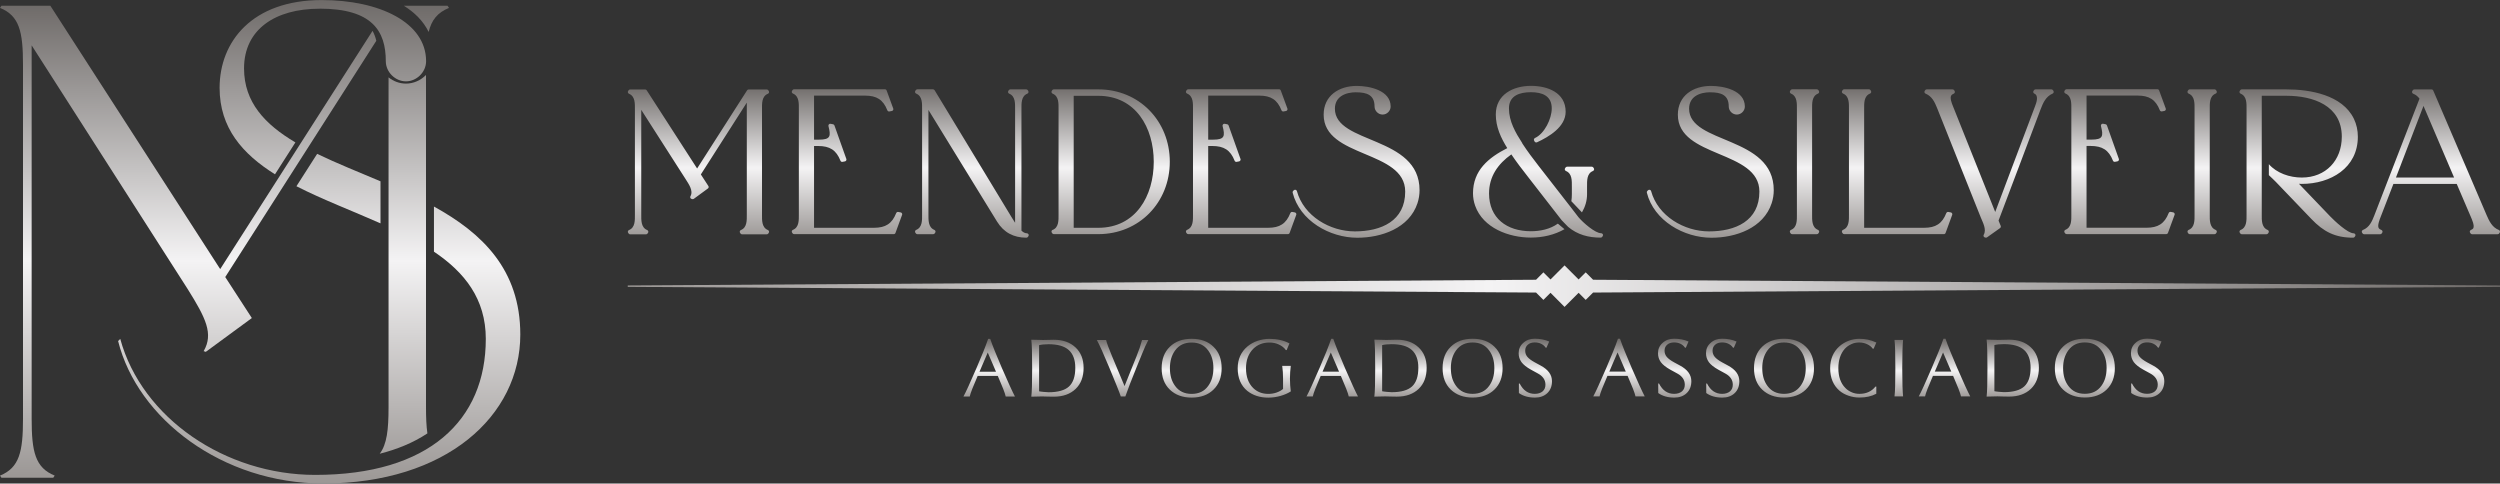 <?xml version="1.0" encoding="UTF-8"?> <svg xmlns="http://www.w3.org/2000/svg" xmlns:xlink="http://www.w3.org/1999/xlink" id="a" viewBox="0 0 500 96.71"><rect x="0" y="0" width="500" height="96.71" fill="#333333" stroke="none"/><defs><style>.l{clip-path:url(#j);}.m{fill:url(#i);}.n{clip-path:url(#d);}.o{fill:url(#g);}.p{clip-path:url(#b);}.q{clip-path:url(#f);}.r{fill:url(#e);}.s{clip-rule:evenodd;}.s,.t{fill:none;}.u{fill:url(#c);}.v{clip-path:url(#h);}.w{fill:url(#k);}</style><clipPath id="b"><path class="t" d="m85.73,6.39c.59-2.4,1.78-3.88,4.07-4.81l-.29-.43h-8.74c2.12,1.32,3.88,3.03,4.96,5.24m-8.02,9.08v65.98c0,4.5-.33,7.41-1.77,9.3,3.41-.86,6.68-2.17,9.54-4.07-.21-1.45-.28-3.17-.28-5.24V14.99c-1.03,1.06-2.46,1.73-4.01,1.73-1.3,0-2.51-.47-3.47-1.24ZM6.33,9.07l31.23,48.78c3.6,5.76,5.18,8.92,3.17,12.38l.43.14,9.21-6.76-5.32-8.2,30.21-47.25c-.16-.7-.4-1.37-.75-1.99l-30.47,47.65L10.07,1.15H.29l-.29.43c3.89,1.58,4.6,4.75,4.6,11.37v70.8c0,6.62-.72,9.79-4.6,11.37l.29.43h10.36l.29-.43c-3.89-1.58-4.61-4.75-4.61-11.37V9.07Z"></path></clipPath><linearGradient id="c" x1="44.9" y1="95.55" x2="44.9" y2="1.15" gradientUnits="userSpaceOnUse"><stop offset="0" stop-color="#9b9795"></stop><stop offset=".46" stop-color="#f4f3f4"></stop><stop offset="1" stop-color="#6f6b69"></stop></linearGradient><clipPath id="d"><path class="t" d="m86.8,50.34c6.1,4.11,10.36,9.42,10.36,17.44,0,16.26-11.37,27.2-34.11,27.2-17.99,0-34.68-11.37-39-27.2l-.43.43c3.89,15.54,20.87,28.49,41.01,28.49,24.61,0,39.43-13.53,39.43-29.79,0-13.02-7.66-20.31-17.27-25.6v9.03Zm-27.51-13.09c5.25,2.68,11.2,4.93,16.81,7.42v-8.41c-4.38-1.86-8.75-3.59-12.67-5.49l-4.14,6.47ZM63.92,1.73c10.51,0,13.24,4.46,13.24,10.51,0,2.16,1.87,4.03,4.03,4.03s4.03-1.87,4.03-4.03c0-7.77-9.35-12.23-20.87-12.23-13.96,0-20.43,8.35-20.43,17.56,0,8.03,4.6,13.23,11.08,17.29l4.08-6.38c-6.07-3.59-10.27-8.02-10.27-14.8,0-7.77,6.19-11.94,15.11-11.94Z"></path></clipPath><linearGradient id="e" x1="63.84" y1="96.71" x2="63.84" y2="0" gradientUnits="userSpaceOnUse"><stop offset="0" stop-color="#9b9795"></stop><stop offset=".46" stop-color="#f4f3f4"></stop><stop offset="1" stop-color="#6f6b69"></stop></linearGradient><clipPath id="f"><path class="s" d="m479.19,35.51h11.63l-5.86-13.72c-.08-.2-.17-.4-.26-.61l-5.51,14.33Zm-264.45,10.05h4.92c7.47,0,11.09-6.35,11.09-13.2s-3.62-13.2-11.09-13.2h-4.92v26.41Zm276.62-8.77h-12.68l-2.6,6.73c-.18.47-.62,1.58-.35,2.07.11.2.33.32.54.4.11.04.18.12.22.24.03.11.02.22-.05.32l-.09.13c-.07.11-.18.17-.31.17h-3.22c-.13,0-.24-.06-.31-.17l-.09-.13c-.06-.1-.08-.21-.05-.32.03-.11.11-.19.22-.24,1.26-.5,1.8-1.68,2.26-2.87l9.05-23.39c-.34-.45-.71-.77-1.26-.99-.11-.04-.18-.12-.22-.24-.03-.11-.02-.22.05-.32l.09-.13c.07-.11.18-.17.31-.17h3.44c.15,0,.28.09.34.23l10.67,24.91c.52,1.21,1.13,2.47,2.44,2.97.11.04.19.12.22.24.04.11.02.22-.05.32l-.09.13c-.07.11-.18.17-.31.17h-5.11c-.13,0-.24-.06-.31-.17l-.09-.13c-.06-.1-.08-.21-.05-.32.03-.11.11-.19.22-.24.18-.07.37-.18.47-.35.28-.52-.29-1.8-.5-2.28l-2.81-6.56Zm-31.56-.02l6.25,6.52c.81.85,3.49,3.37,4.67,3.37.14,0,.26.07.33.2.07.12.06.27-.02.38l-.09.13c-.07.11-.18.17-.31.17-3.61,0-5.91-1.19-8.34-3.73l-7.14-7.45c-.44-.46-.92-.88-1.38-1.33v-2.2c1.56,1.79,4.14,2.68,6.59,2.68,4.79,0,8-3.42,8-8.18,0-6.25-5.78-8.18-11.09-8.18h-4.92v23.7c0,1.15-.08,2.62,1.18,3.14.11.04.18.13.22.24.03.11.02.22-.05.32l-.09.13c-.07.11-.18.17-.31.17h-4.94c-.13,0-.24-.06-.31-.17l-.09-.13c-.06-.1-.08-.21-.05-.32.03-.11.11-.19.22-.24,1.26-.51,1.18-1.98,1.18-3.14v-20.98c0-1.15.08-2.62-1.18-3.14-.11-.04-.18-.13-.22-.24s-.02-.22.05-.32l.09-.13c.07-.11.18-.17.31-.17h8.9c4.75,0,11.2,1.1,13.52,5.89.54,1.12.79,2.33.79,3.57,0,6.27-5.46,9.45-11.22,9.45-.18,0-.37,0-.55-.02Zm-16.5,9.77l-.09.13c-.07.11-.18.17-.31.17h-4.94c-.13,0-.24-.06-.31-.17l-.09-.13c-.06-.1-.08-.21-.05-.32.03-.11.11-.19.22-.24,1.26-.51,1.18-1.98,1.18-3.14v-20.98c0-1.15.08-2.62-1.18-3.14-.11-.04-.18-.13-.22-.24-.03-.11-.02-.22.05-.32l.09-.13c.07-.11.18-.17.31-.17h4.94c.13,0,.24.06.31.17l.09.13c.06.1.08.21.05.32-.03.11-.11.19-.22.24-1.26.51-1.18,1.98-1.18,3.14v20.98c0,1.15-.08,2.62,1.18,3.14.11.04.18.13.22.24.03.11.02.22-.05.32Zm-25.99-27.39v8.77h.99c2.32,0,2.4-.71,1.89-2.71-.03-.13,0-.25.09-.35.09-.1.21-.14.34-.11l.48.09c.14.02.24.11.29.24l2.38,6.7c.04.11.03.21-.03.31-.06.1-.15.16-.26.18l-.48.09c-.18.03-.35-.06-.41-.23-.84-2.13-2.14-2.94-4.46-2.94h-.82v16.36h11.97c2.32,0,3.62-.81,4.46-2.94.07-.17.24-.26.41-.23l.48.09c.11.02.2.08.26.18.06.1.07.21.03.31l-1.32,3.61c-.06.15-.19.25-.35.25h-19.93c-.13,0-.24-.06-.31-.17l-.09-.13c-.06-.1-.08-.21-.05-.32.03-.11.11-.19.22-.24,1.26-.51,1.18-1.98,1.18-3.14v-20.98c0-1.15.08-2.62-1.18-3.14-.11-.04-.18-.13-.22-.24-.03-.11-.02-.22.05-.32l.09-.13c.07-.11.18-.17.31-.17h18.16c.16,0,.3.1.35.25l1.32,3.61c.04.11.03.22-.03.31-.06.1-.15.16-.26.18l-.48.09c-.18.03-.35-.06-.41-.23-.84-2.13-2.14-2.94-4.46-2.94h-10.21Zm-18.28,23.28l7.95-21.1c.26-.69.85-2.19-.11-2.61-.11-.05-.18-.13-.21-.24-.03-.11-.02-.22.05-.31l.09-.13c.07-.11.18-.17.31-.17h3.17c.13,0,.24.06.31.17l.09.13c.06.1.08.2.05.31-.03.11-.11.19-.21.24-1.33.56-1.92,1.86-2.4,3.14l-8.41,22.26.43,1.05c.07.16.01.34-.13.45l-2.6,1.85c-.1.07-.22.09-.33.05l-.13-.04c-.11-.04-.19-.11-.23-.22-.04-.11-.03-.22.03-.32.61-1.04-.2-2.46-.6-3.46l-8.73-21.87c-.48-1.2-1.04-2.37-2.3-2.88-.11-.04-.18-.12-.22-.24-.03-.11-.02-.22.05-.32l.09-.13c.07-.11.18-.17.31-.17h5.16c.13,0,.24.06.31.17l.09.13c.06.1.08.21.05.32-.03.11-.11.19-.21.24-.2.08-.41.21-.52.4-.28.5.14,1.55.33,2.03l8.5,21.28Zm-26.2,3.13h11.97c2.32,0,3.62-.81,4.46-2.94.07-.17.24-.26.41-.23l.48.09c.11.02.2.08.26.18.06.1.07.21.03.31l-1.32,3.61c-.06.15-.19.25-.35.25h-19.93c-.13,0-.24-.06-.31-.17l-.09-.13c-.06-.1-.08-.21-.05-.32.03-.11.11-.19.22-.24,1.26-.51,1.18-1.98,1.18-3.14v-20.98c0-1.15.08-2.62-1.18-3.14-.11-.04-.18-.13-.22-.24-.03-.11-.02-.22.05-.32l.09-.13c.07-.11.18-.17.31-.17h4.94c.13,0,.24.06.31.17l.09.13c.06.1.08.21.05.32-.03.11-.11.19-.22.24-1.26.51-1.18,1.98-1.18,3.14v23.7Zm-9.06.98l-.09.13c-.07.11-.18.17-.31.17h-4.94c-.13,0-.24-.06-.31-.17l-.09-.13c-.06-.1-.08-.21-.05-.32.03-.11.11-.19.22-.24,1.26-.51,1.18-1.98,1.18-3.14v-20.98c0-1.15.08-2.62-1.18-3.14-.11-.04-.18-.13-.22-.24-.03-.11-.02-.22.05-.32l.09-.13c.07-.11.18-.17.31-.17h4.94c.13,0,.24.06.31.17l.09.13c.06.1.08.21.05.32-.03.11-.11.19-.22.24-1.26.51-1.18,1.98-1.18,3.14v20.98c0,1.15-.08,2.62,1.18,3.14.11.04.18.13.22.24.03.11.02.22-.05.32Zm-21.69-28.09c-2.13,0-4.26.85-4.26,3.29,0,7.14,16.93,5.34,16.93,16.31,0,.88-.14,1.75-.41,2.58-1.65,5.02-7.22,6.92-12.04,6.92-5.52,0-11.52-3.4-12.93-9.01-.03-.13,0-.26.1-.35l.13-.13c.1-.1.23-.13.36-.1.13.04.23.13.26.26,1.36,4.99,6.61,8.06,11.59,8.06,5.26,0,10.07-2.08,10.07-7.96,0-8.36-16.31-6.68-16.31-15.39,0-3.8,3.05-5.75,6.63-5.75,2.51,0,6.77.88,6.77,4.12,0,.87-.74,1.61-1.61,1.61s-1.61-.74-1.61-1.61c0-2.33-1.56-2.84-3.68-2.84Zm-27.81,21.78c.07-.44.1-.89.1-1.35v-1.54c0-1.15.08-2.62-1.18-3.14-.11-.04-.18-.13-.22-.24-.03-.11-.02-.22.05-.32l.09-.13c.07-.11.18-.17.31-.17h4.94c.13,0,.24.06.31.17l.09.13c.06.1.08.21.05.32-.03.11-.11.19-.22.24-1.26.51-1.18,1.98-1.18,3.14v1.54c0,1.27-.38,2.51-1.02,3.6l-2.13-2.25Zm-12.8-10.58c-1.3-2.08-2.31-4.26-2.31-6.77,0-3.97,3.47-5.71,7.03-5.71,3.3,0,6.94,1.32,6.94,5.18,0,3.02-3.32,5-5.73,6.11-.18.08-.4,0-.49-.17l-.09-.18c-.05-.09-.05-.19-.02-.29.03-.1.1-.17.2-.22,1.91-.88,3.35-3.86,3.35-5.92,0-2.55-1.95-3.24-4.17-3.24s-4.39.66-4.39,3.24,1.32,4.87,2.63,6.89c.03.04.04.08.05.13,1.02,1.57,2.17,3.09,3.32,4.57l6.23,8,1.68,2.18c.89,1.06,3.32,3.2,4.53,3.2.14,0,.26.07.33.2.07.12.06.27-.02.38l-.09.13c-.07.11-.18.17-.31.17-2.44,0-4.64-.58-6.51-2.15l-1.28-1.32c-.08-.1-.15-.19-.23-.29l-6.61-8.51c-1.11-1.43-2.23-2.87-3.24-4.38-2.66,1.88-4.46,4.41-4.46,7.81,0,4.96,3.58,7.56,8.36,7.56,1.88,0,3.86-.41,5.4-1.52l1.33,1.11c-2.03,1.16-4.38,1.68-6.73,1.68-4.39,0-9.55-1.9-11.14-6.37-.28-.79-.43-1.63-.43-2.47,0-4.62,3.11-7.15,6.85-9.05Zm-30.23-11.2c-2.13,0-4.26.85-4.26,3.29,0,7.14,16.93,5.34,16.93,16.31,0,.88-.14,1.75-.41,2.58-1.65,5.02-7.22,6.92-12.04,6.92-5.52,0-11.52-3.4-12.93-9.01-.03-.13,0-.26.1-.35l.13-.13c.1-.1.23-.13.36-.1.13.04.23.13.26.26,1.36,4.99,6.61,8.06,11.59,8.06,5.26,0,10.07-2.08,10.07-7.96,0-8.36-16.31-6.68-16.31-15.39,0-3.8,3.05-5.75,6.63-5.75,2.51,0,6.77.88,6.77,4.12,0,.87-.74,1.61-1.61,1.61s-1.61-.74-1.61-1.61c0-2.33-1.56-2.84-3.68-2.84Zm-29.6.71v8.77h.99c2.32,0,2.4-.71,1.89-2.71-.03-.13,0-.25.09-.35.09-.1.21-.14.34-.11l.48.09c.14.02.24.11.29.24l2.38,6.7c.04.11.03.21-.03.31-.06.1-.15.16-.26.18l-.48.09c-.18.03-.35-.06-.41-.23-.84-2.13-2.14-2.94-4.46-2.94h-.82v16.36h11.97c2.32,0,3.62-.81,4.46-2.94.07-.17.24-.26.41-.23l.48.09c.11.02.2.08.26.18.06.1.07.21.03.31l-1.32,3.61c-.05.15-.19.25-.35.25h-19.93c-.13,0-.24-.06-.31-.17l-.09-.13c-.06-.1-.08-.21-.05-.32.03-.11.11-.19.22-.24,1.26-.51,1.18-1.98,1.18-3.14v-20.98c0-1.15.08-2.62-1.18-3.14-.11-.04-.18-.13-.22-.24-.03-.11-.02-.22.05-.32l.09-.13c.07-.11.18-.17.31-.17h18.16c.16,0,.3.1.35.25l1.32,3.61c.04.11.03.22-.03.31-.06.1-.15.16-.26.18l-.48.09c-.18.03-.35-.06-.41-.23-.84-2.13-2.14-2.94-4.46-2.94h-10.21Zm-31.11,26.83c1.26-.51,1.18-1.98,1.18-3.14v-20.98c0-1.15.08-2.62-1.18-3.14-.11-.04-.18-.13-.22-.24-.03-.11-.02-.22.05-.32l.09-.13c.07-.11.18-.17.31-.17h8.9c8.19,0,14.3,6.35,14.3,14.48s-6.11,14.48-14.3,14.48h-8.9c-.13,0-.24-.06-.31-.17l-.09-.13c-.06-.1-.08-.21-.05-.32.03-.11.11-.19.22-.24Zm-7.51-1.4v-22.72c0-1.15.08-2.62-1.18-3.14-.11-.04-.18-.13-.22-.24-.03-.11-.02-.22.05-.32l.09-.13c.07-.11.18-.17.31-.17h3.17c.13,0,.24.06.31.17l.09.13c.06.1.08.21.05.32-.03.11-.11.19-.22.24-1.26.51-1.18,1.98-1.18,3.14v24.26c.3.28.65.53,1.08.53.14,0,.26.07.33.2.07.12.06.27-.02.38l-.09.13c-.07.11-.18.17-.31.17-2.54,0-4.52-1.03-5.87-3.22l-13.72-22.33v20.85c0,1.15-.08,2.62,1.18,3.14.11.04.18.13.22.24.03.11.02.22-.05.32l-.09.13c-.07.11-.18.17-.31.17h-3.17c-.13,0-.24-.06-.31-.17l-.09-.13c-.06-.1-.08-.21-.05-.32.03-.11.11-.19.22-.24,1.26-.51,1.18-1.98,1.18-3.14v-20.98c0-1.15.08-2.62-1.18-3.14-.11-.04-.18-.13-.22-.24-.03-.11-.02-.22.05-.32l.09-.13c.07-.11.18-.17.31-.17h3.13c.13,0,.25.07.32.18l15.39,25.39c.23.38.47.76.72,1.14Zm-40.21-25.43v8.77h.99c2.32,0,2.4-.71,1.89-2.71-.03-.13,0-.25.09-.35.09-.1.21-.14.34-.11l.48.09c.14.02.24.11.29.24l2.38,6.7c.04.11.03.21-.03.31-.06.1-.14.16-.26.18l-.48.09c-.18.03-.35-.06-.41-.23-.84-2.13-2.14-2.94-4.46-2.94h-.82v16.36h11.97c2.32,0,3.62-.81,4.46-2.94.07-.17.24-.26.41-.23l.48.09c.11.02.2.08.26.18.06.1.07.21.03.31l-1.32,3.61c-.05.15-.19.25-.35.25h-19.93c-.13,0-.24-.06-.31-.17l-.09-.13c-.06-.1-.08-.21-.05-.32.03-.11.11-.19.22-.24,1.26-.51,1.18-1.98,1.18-3.14v-20.98c0-1.15.08-2.62-1.18-3.14-.11-.04-.18-.13-.22-.24-.03-.11-.02-.22.05-.32l.09-.13c.07-.11.18-.17.31-.17h18.16c.16,0,.3.1.35.25l1.32,3.61c.04.11.03.22-.03.31-.06.1-.14.16-.26.18l-.48.09c-.18.03-.35-.06-.41-.23-.84-2.13-2.14-2.94-4.46-2.94h-10.21Zm-23.39,14.54l10-15.64c.07-.11.18-.17.31-.17h3.62c.13,0,.24.06.31.17l.09.13c.06.1.08.21.05.32-.03.11-.11.19-.22.24-1.26.51-1.18,1.98-1.18,3.14v20.98c0,1.15-.08,2.62,1.18,3.14.11.04.18.13.22.24.03.11.02.22-.05.32l-.09.13c-.07.11-.18.17-.31.17h-4.94c-.13,0-.24-.06-.31-.17l-.09-.13c-.06-.1-.08-.21-.05-.32.03-.11.11-.19.22-.24,1.26-.51,1.18-1.98,1.18-3.14v-22.35l-9.19,14.37,1.5,2.31c.11.17.07.39-.09.5l-2.82,2.07c-.1.07-.22.09-.34.05l-.13-.04c-.11-.04-.19-.11-.23-.22-.04-.11-.03-.22.03-.32.64-1.1-.39-2.48-.96-3.4l-8.88-13.87v20.9c0,1.15-.08,2.62,1.18,3.14.11.04.18.13.22.24.03.11.02.22-.05.32l-.09.13c-.07.11-.18.17-.31.17h-3.17c-.13,0-.24-.06-.31-.17l-.09-.13c-.06-.1-.08-.21-.05-.32.03-.11.11-.19.22-.24,1.26-.51,1.18-1.98,1.18-3.14v-20.98c0-1.15.08-2.62-1.18-3.14-.11-.04-.18-.13-.22-.24-.03-.11-.02-.22.05-.32l.09-.13c.07-.11.18-.17.31-.17h3c.13,0,.24.06.31.17l10.09,15.65Z"></path></clipPath><linearGradient id="g" x1="312.77" y1="47.56" x2="312.77" y2="17.17" gradientUnits="userSpaceOnUse"><stop offset="0" stop-color="#9b9795"></stop><stop offset=".46" stop-color="#f4f3f4"></stop><stop offset="1" stop-color="#6f6b69"></stop></linearGradient><clipPath id="h"><path class="t" d="m198.04,67.77c.47,1.37,1.25,3.3,2.34,5.83,1.26,2.92,2.14,4.82,2.61,5.7h-1.85c-.13-.66-.67-2.02-1.58-4.11h-4.03c-.91,2.09-1.45,3.46-1.58,4.11h-1.26c.49-.88,1.35-2.78,2.61-5.7,1.05-2.41,1.82-4.35,2.33-5.83h.42Zm-2.14,6.57h3.3l-1.65-3.84-1.65,3.84Zm12.53-6.34c.34-.02.66-.02.99-.02.52-.02.98-.03,1.33-.03,1.82,0,3.27.51,4.35,1.53,1.08,1.01,1.62,2.38,1.62,4.08,0,1.79-.52,3.2-1.6,4.23s-2.53,1.55-4.37,1.55c-.32,0-.72,0-1.23-.02-.37-.02-.72-.03-1.1-.03-.86,0-1.58.02-2.16.05.12-.91.17-2.8.17-5.7s-.05-4.8-.17-5.7c.57.03,1.3.05,2.16.05Zm-.61,10.26c.13.03.42.08.89.12.47.05.81.07,1.01.07,1.89,0,3.24-.39,4.08-1.15.84-.78,1.26-2.02,1.26-3.74,0-1.58-.44-2.78-1.31-3.56s-2.22-1.16-4.03-1.16c-.83,0-1.47.07-1.9.19v9.24Zm16.34,1.03c-.3-.91-1.08-2.81-2.28-5.71-1.18-2.83-2.01-4.69-2.51-5.58h1.85c.13.59.54,1.67,1.18,3.22l2.51,6,2.39-5.95c.46-1.13.83-2.21,1.11-3.27h1.26c-.2.37-.42.81-.62,1.26-.2.47-.81,1.9-1.79,4.33-.99,2.48-1.74,4.37-2.19,5.7h-.93Zm14.17-11.53c1.82,0,3.29.52,4.37,1.6,1.1,1.06,1.63,2.49,1.63,4.28s-.54,3.22-1.63,4.28c-1.08,1.06-2.55,1.6-4.37,1.6s-3.27-.54-4.37-1.6-1.63-2.49-1.63-4.28.54-3.22,1.63-4.28c1.1-1.08,2.55-1.6,4.37-1.6Zm0,.74c-1.43,0-2.53.52-3.3,1.58-.69.93-1.05,2.12-1.05,3.56s.35,2.63,1.05,3.56c.78,1.06,1.87,1.58,3.3,1.58s2.53-.52,3.3-1.58c.69-.93,1.05-2.12,1.05-3.56s-.35-2.63-1.05-3.56c-.78-1.06-1.87-1.58-3.3-1.58Zm18.84,1.5c-.34-.47-.81-.83-1.4-1.1-.57-.27-1.21-.4-1.89-.4-1.3,0-2.38.42-3.25,1.28-.94.96-1.43,2.24-1.43,3.86,0,1.72.49,3.03,1.43,3.96.81.79,1.82,1.18,3.03,1.18.57,0,1.11-.08,1.65-.27s.96-.42,1.3-.72v-2.06c0-.93-.05-1.79-.17-2.56h1.72c-.1.78-.17,1.63-.17,2.56s.07,1.75.17,2.55c-.56.37-1.25.67-2.07.91-.81.22-1.62.34-2.43.34-1.69,0-3.08-.46-4.2-1.35-1.28-1.06-1.92-2.56-1.92-4.53,0-1.82.66-3.27,1.97-4.38.59-.47,1.25-.86,2.01-1.11s1.55-.39,2.36-.39c1.52,0,2.87.3,4.01.91l-.56,1.33h-.17Zm9.48-2.24c.47,1.37,1.25,3.3,2.34,5.83,1.26,2.92,2.14,4.82,2.61,5.7h-1.85c-.13-.66-.67-2.02-1.58-4.11h-4.03c-.91,2.09-1.45,3.46-1.58,4.11h-1.26c.49-.88,1.35-2.78,2.61-5.7,1.05-2.41,1.82-4.35,2.33-5.83h.42Zm-2.14,6.57h3.3l-1.65-3.84-1.65,3.84Zm12.53-6.34c.34-.02.66-.02.99-.02.52-.02.98-.03,1.33-.03,1.82,0,3.27.51,4.35,1.53,1.08,1.01,1.62,2.38,1.62,4.08,0,1.79-.52,3.2-1.6,4.23s-2.53,1.55-4.37,1.55c-.32,0-.72,0-1.23-.02-.37-.02-.72-.03-1.1-.03-.86,0-1.58.02-2.16.05.12-.91.17-2.8.17-5.7s-.05-4.8-.17-5.7c.57.03,1.3.05,2.16.05Zm-.61,10.26c.13.03.42.08.89.12.47.05.81.07,1.01.07,1.89,0,3.24-.39,4.08-1.15.84-.78,1.26-2.02,1.26-3.74,0-1.58-.44-2.78-1.31-3.56s-2.22-1.16-4.03-1.16c-.83,0-1.47.07-1.9.19v9.24Zm18.09-10.5c1.82,0,3.29.52,4.37,1.6,1.1,1.06,1.63,2.49,1.63,4.28s-.54,3.22-1.63,4.28c-1.08,1.06-2.55,1.6-4.37,1.6s-3.27-.54-4.37-1.6-1.63-2.49-1.63-4.28.54-3.22,1.63-4.28c1.1-1.08,2.55-1.6,4.37-1.6Zm0,.74c-1.43,0-2.53.52-3.3,1.58-.69.93-1.05,2.12-1.05,3.56s.35,2.63,1.05,3.56c.78,1.06,1.87,1.58,3.3,1.58s2.53-.52,3.3-1.58c.69-.93,1.05-2.12,1.05-3.56s-.35-2.63-1.05-3.56c-.78-1.06-1.87-1.58-3.3-1.58Zm9.41,8.21c.71,1.38,1.7,2.07,3.02,2.07.66,0,1.18-.17,1.57-.49.39-.34.57-.79.57-1.35,0-.94-.51-1.7-1.52-2.24l-1.38-.76c-.88-.49-1.5-.99-1.89-1.5-.37-.52-.57-1.11-.57-1.79,0-.83.3-1.52.93-2.07.61-.56,1.37-.83,2.28-.83,1.08,0,2.04.19,2.9.56l-.54,1.23h-.17c-.22-.34-.52-.59-.91-.78s-.81-.27-1.28-.27c-.57,0-1.03.15-1.38.46-.34.3-.52.69-.52,1.2,0,.46.15.88.44,1.23s.79.72,1.48,1.1l1.18.64c1.5.81,2.26,1.85,2.26,3.14,0,.99-.32,1.79-.94,2.38s-1.45.89-2.46.89c-1.3,0-2.36-.3-3.22-.91v-1.9h.17Zm20.07-8.95c.47,1.37,1.25,3.3,2.34,5.83,1.26,2.92,2.14,4.82,2.61,5.7h-1.85c-.13-.66-.67-2.02-1.58-4.11h-4.03c-.91,2.09-1.45,3.46-1.58,4.11h-1.26c.49-.88,1.35-2.78,2.61-5.7,1.05-2.41,1.82-4.35,2.33-5.83h.42Zm-2.14,6.57h3.3l-1.65-3.84-1.65,3.84Zm9.94,2.38c.71,1.38,1.7,2.07,3.02,2.07.66,0,1.18-.17,1.57-.49.39-.34.57-.79.57-1.35,0-.94-.51-1.7-1.52-2.24l-1.38-.76c-.88-.49-1.5-.99-1.89-1.5-.37-.52-.57-1.11-.57-1.79,0-.83.3-1.52.93-2.07.61-.56,1.37-.83,2.28-.83,1.08,0,2.04.19,2.9.56l-.54,1.23h-.17c-.22-.34-.52-.59-.91-.78s-.81-.27-1.28-.27c-.57,0-1.03.15-1.38.46-.34.3-.52.69-.52,1.2,0,.46.15.88.44,1.23s.79.72,1.48,1.1l1.18.64c1.5.81,2.26,1.85,2.26,3.14,0,.99-.32,1.79-.94,2.38s-1.45.89-2.46.89c-1.3,0-2.36-.3-3.22-.91v-1.9h.17Zm9.6,0c.71,1.38,1.7,2.07,3.02,2.07.66,0,1.18-.17,1.57-.49.39-.34.57-.79.57-1.35,0-.94-.51-1.7-1.52-2.24l-1.38-.76c-.88-.49-1.5-.99-1.89-1.5-.37-.52-.57-1.11-.57-1.79,0-.83.3-1.52.93-2.07.61-.56,1.37-.83,2.28-.83,1.08,0,2.04.19,2.9.56l-.54,1.23h-.17c-.22-.34-.52-.59-.91-.78s-.81-.27-1.28-.27c-.57,0-1.03.15-1.38.46-.34.3-.52.69-.52,1.2,0,.46.15.88.44,1.23s.79.72,1.48,1.1l1.18.64c1.5.81,2.26,1.85,2.26,3.14,0,.99-.32,1.79-.94,2.38s-1.45.89-2.46.89c-1.3,0-2.36-.3-3.22-.91v-1.9h.17Zm15.4-8.95c1.82,0,3.29.52,4.37,1.6,1.1,1.06,1.63,2.49,1.63,4.28s-.54,3.22-1.63,4.28c-1.08,1.06-2.55,1.6-4.37,1.6s-3.27-.54-4.37-1.6-1.63-2.49-1.63-4.28.54-3.22,1.63-4.28c1.1-1.08,2.55-1.6,4.37-1.6Zm0,.74c-1.43,0-2.53.52-3.3,1.58-.69.93-1.05,2.12-1.05,3.56s.35,2.63,1.05,3.56c.78,1.06,1.87,1.58,3.3,1.58s2.53-.52,3.3-1.58c.69-.93,1.05-2.12,1.05-3.56s-.35-2.63-1.05-3.56c-.78-1.06-1.87-1.58-3.3-1.58Zm17.74,1.23c-.25-.37-.64-.67-1.13-.89-.51-.24-1.03-.34-1.6-.34-.54,0-1.06.1-1.55.34-.51.22-.93.54-1.31.94-.84.96-1.28,2.24-1.28,3.86,0,1.7.47,3.03,1.4,3.96.37.39.81.67,1.3.88s.99.3,1.52.3c1.37,0,2.43-.49,3.2-1.45h.17v1.43c-.94.51-2.07.76-3.37.76-.74,0-1.45-.12-2.14-.35s-1.3-.56-1.82-.99c-1.26-1.08-1.9-2.58-1.9-4.53,0-1.8.62-3.27,1.85-4.38.54-.47,1.15-.84,1.84-1.11.69-.25,1.38-.39,2.11-.39.64,0,1.21.05,1.75.17s1.1.3,1.69.57l-.54,1.23h-.17Zm5.91,3.91c0,2.87.07,4.75.17,5.65h-1.72c.12-.89.17-2.78.17-5.65s-.05-4.75-.17-5.65h1.72c-.1.89-.17,2.78-.17,5.65Zm8.65-5.88c.47,1.37,1.25,3.3,2.34,5.83,1.26,2.92,2.14,4.82,2.61,5.7h-1.85c-.13-.66-.67-2.02-1.58-4.11h-4.03c-.91,2.09-1.45,3.46-1.58,4.11h-1.26c.49-.88,1.35-2.78,2.61-5.7,1.05-2.41,1.82-4.35,2.33-5.83h.42Zm-2.14,6.57h3.3l-1.65-3.84-1.65,3.84Zm12.53-6.34c.34-.02.66-.02.99-.02.52-.02.98-.03,1.33-.03,1.82,0,3.27.51,4.35,1.53,1.08,1.01,1.62,2.38,1.62,4.08,0,1.79-.52,3.2-1.6,4.23s-2.53,1.55-4.37,1.55c-.32,0-.72,0-1.23-.02-.37-.02-.72-.03-1.1-.03-.86,0-1.58.02-2.16.05.12-.91.17-2.8.17-5.7s-.05-4.8-.17-5.7c.57.03,1.3.05,2.16.05Zm-.61,10.26c.13.03.42.08.89.12.47.05.81.07,1.01.07,1.89,0,3.24-.39,4.08-1.15.84-.78,1.26-2.02,1.26-3.74,0-1.58-.44-2.78-1.31-3.56s-2.22-1.16-4.03-1.16c-.83,0-1.47.07-1.9.19v9.24Zm18.09-10.5c1.82,0,3.29.52,4.37,1.6,1.1,1.06,1.63,2.49,1.63,4.28s-.54,3.22-1.63,4.28c-1.08,1.06-2.55,1.6-4.37,1.6s-3.27-.54-4.37-1.6-1.63-2.49-1.63-4.28.54-3.22,1.63-4.28c1.1-1.08,2.55-1.6,4.37-1.6Zm0,.74c-1.43,0-2.53.52-3.3,1.58-.69.93-1.05,2.12-1.05,3.56s.35,2.63,1.05,3.56c.78,1.06,1.87,1.58,3.3,1.58s2.53-.52,3.3-1.58c.69-.93,1.05-2.12,1.05-3.56s-.35-2.63-1.05-3.56c-.78-1.06-1.87-1.58-3.3-1.58Zm9.42,8.21c.71,1.38,1.7,2.07,3.02,2.07.66,0,1.18-.17,1.57-.49.39-.34.57-.79.57-1.35,0-.94-.51-1.7-1.52-2.24l-1.38-.76c-.88-.49-1.5-.99-1.89-1.5-.37-.52-.57-1.11-.57-1.79,0-.83.3-1.52.93-2.07.61-.56,1.37-.83,2.28-.83,1.08,0,2.04.19,2.9.56l-.54,1.23h-.17c-.22-.34-.52-.59-.91-.78s-.81-.27-1.28-.27c-.57,0-1.03.15-1.38.46-.34.3-.52.69-.52,1.2,0,.46.15.88.44,1.23s.79.72,1.48,1.1l1.18.64c1.5.81,2.26,1.85,2.26,3.14,0,.99-.32,1.79-.94,2.38s-1.45.89-2.46.89c-1.3,0-2.36-.3-3.22-.91v-1.9h.17Z"></path></clipPath><linearGradient id="i" x1="312.77" y1="79.54" x2="312.77" y2="67.77" gradientUnits="userSpaceOnUse"><stop offset="0" stop-color="#9b9795"></stop><stop offset=".46" stop-color="#f4f3f4"></stop><stop offset="1" stop-color="#6f6b69"></stop></linearGradient><clipPath id="j"><polygon class="s" points="310.1 55.89 312.91 53.08 315.72 55.89 317.14 54.47 318.62 55.95 500 57.09 500 57.37 318.62 58.51 317.14 59.98 315.72 58.56 312.91 61.38 310.1 58.56 308.68 59.98 307.21 58.51 125.55 57.37 125.55 57.09 307.21 55.95 308.68 54.47 310.1 55.89"></polygon></clipPath><linearGradient id="k" x1="125.55" y1="57.23" x2="500" y2="57.23" gradientUnits="userSpaceOnUse"><stop offset="0" stop-color="#9b9795"></stop><stop offset=".46" stop-color="#f4f3f4"></stop><stop offset="1" stop-color="#6f6b69"></stop></linearGradient></defs><g class="p"><rect class="u" y="1.15" width="89.8" height="94.4"></rect></g><g class="n"><rect class="r" x="23.62" width="80.44" height="96.71"></rect></g><g><g class="q"><rect class="o" x="125.53" y="17.17" width="374.48" height="30.39"></rect></g><g class="v"><rect class="m" x="31.94" y="-287.85" width="561.68" height="561.68"></rect></g><g class="l"><rect class="w" x="125.55" y="53.08" width="374.45" height="8.3"></rect></g></g></svg> 